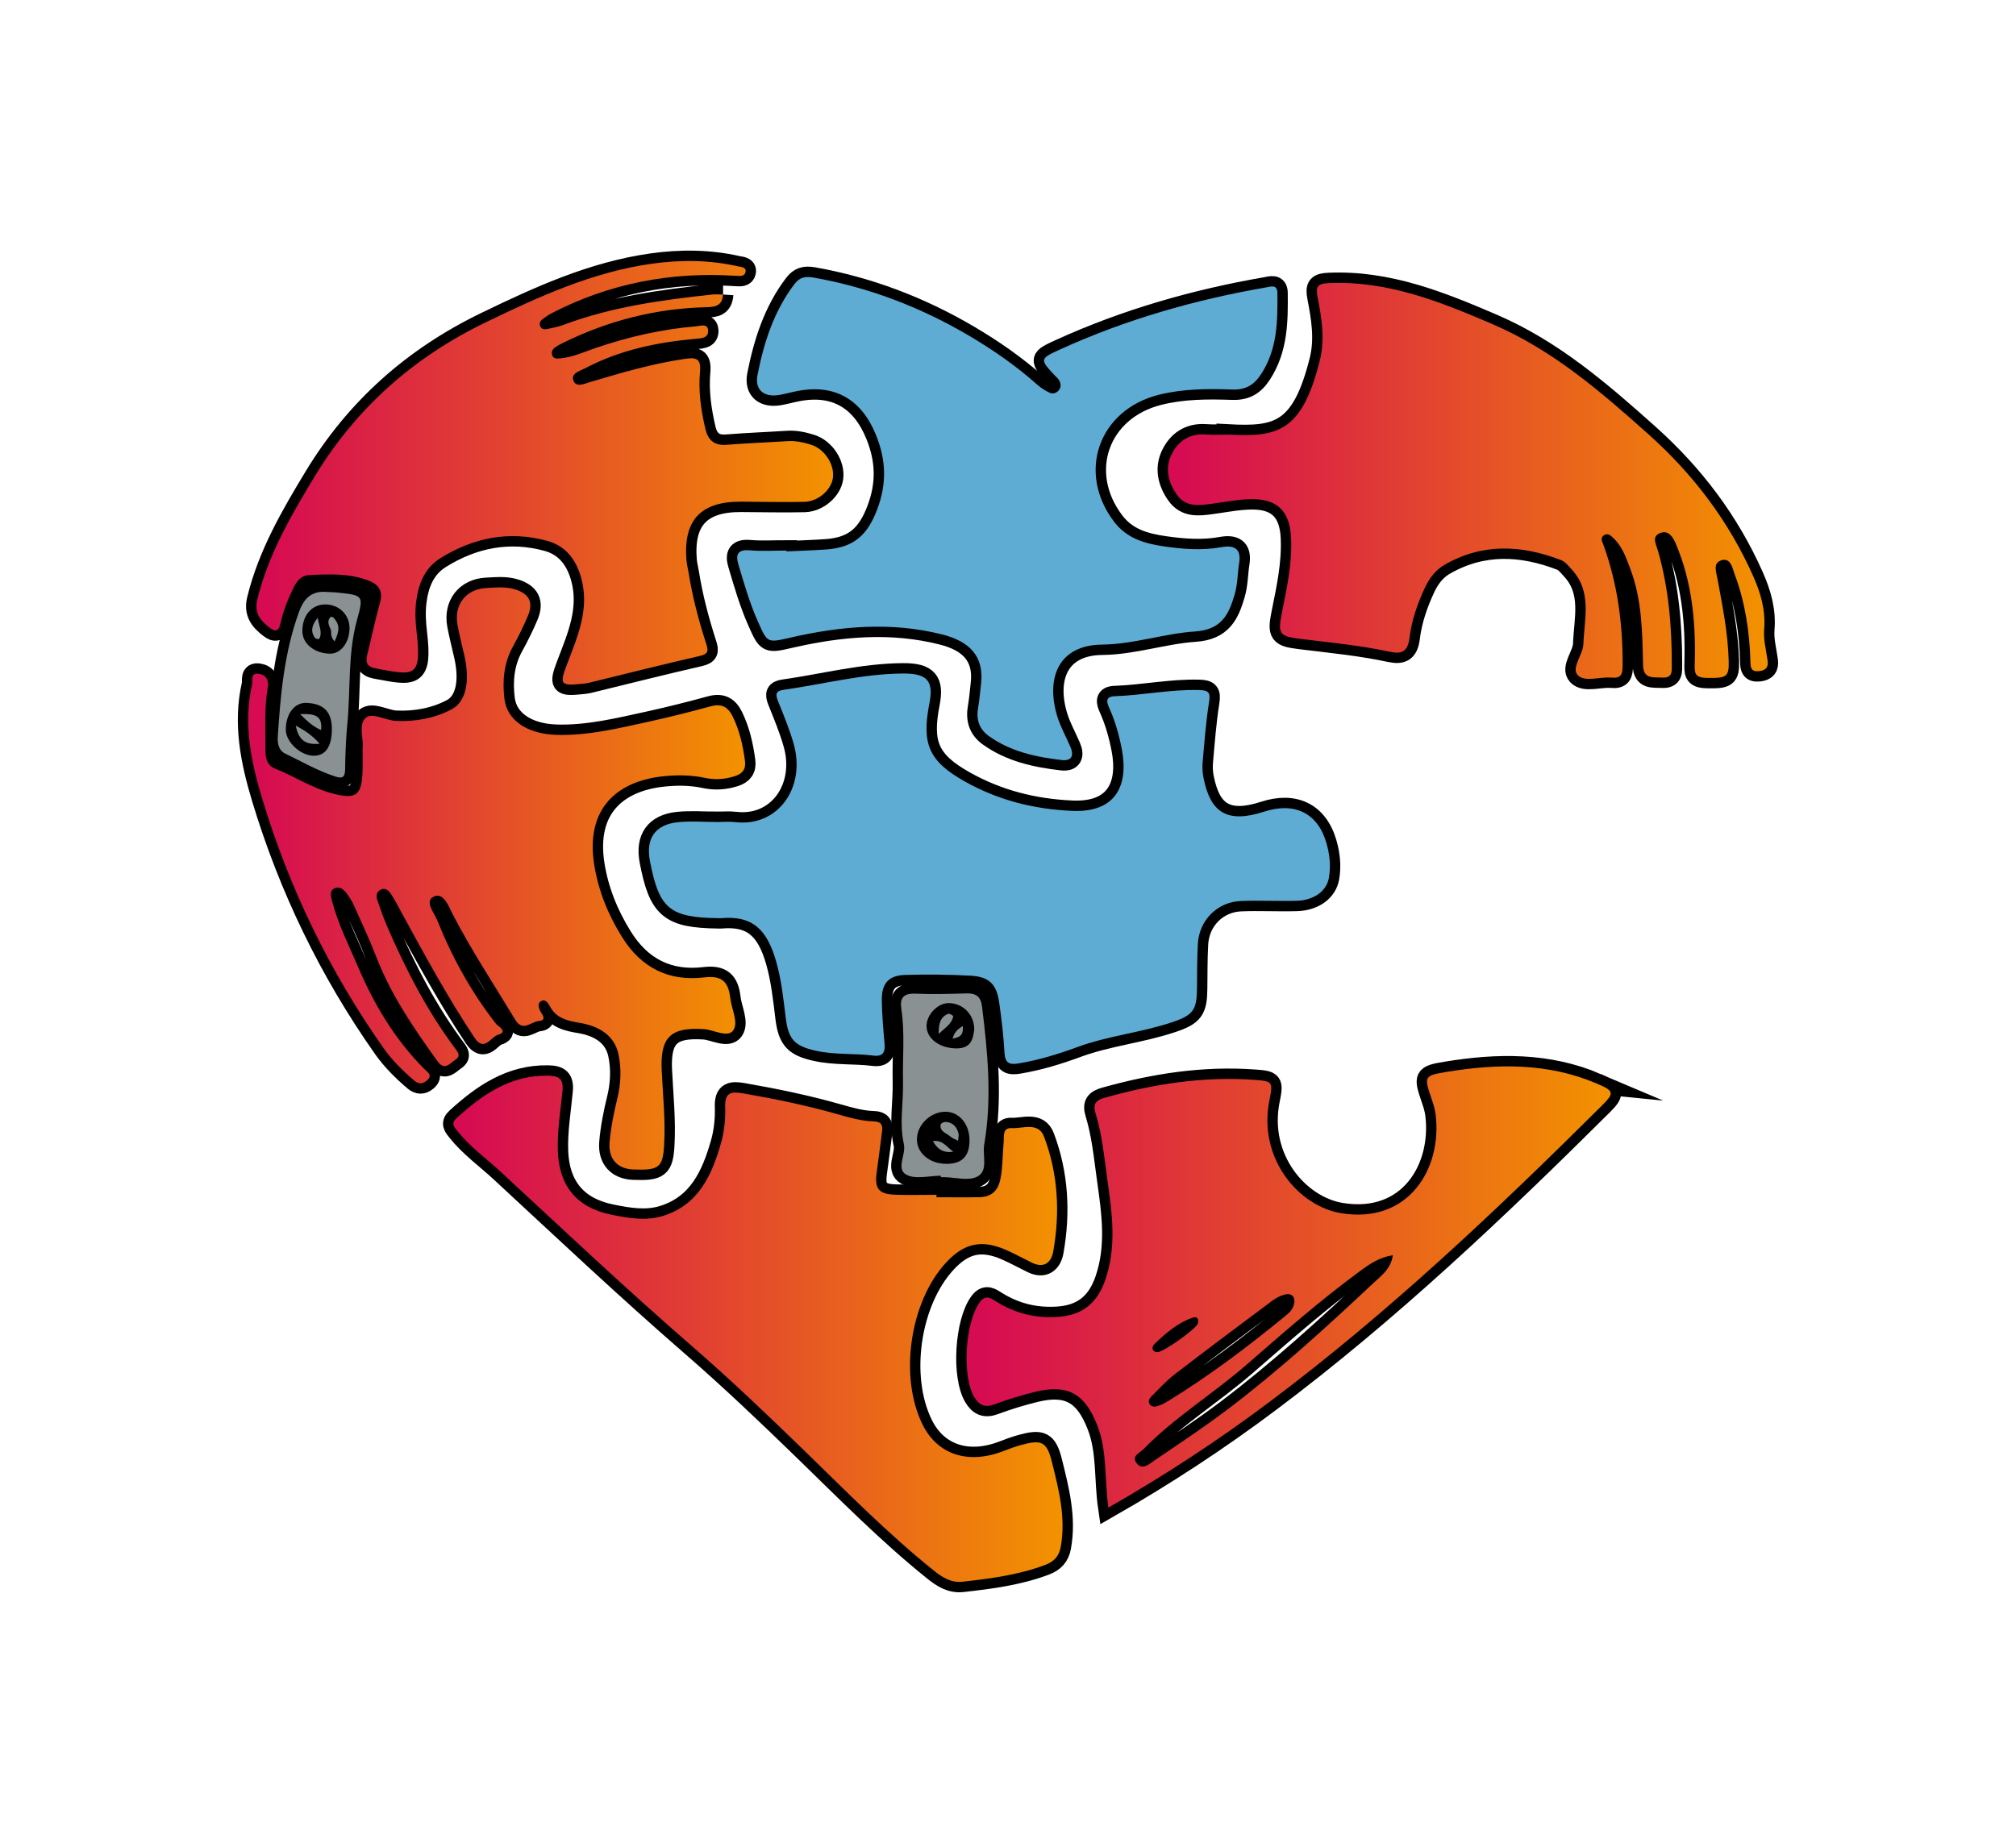 <?xml version="1.0" encoding="UTF-8"?> <svg xmlns="http://www.w3.org/2000/svg" xmlns:xlink="http://www.w3.org/1999/xlink" id="Capa_1" data-name="Capa 1" viewBox="0 0 777.29 710.71"><defs><style> .cls-1 { fill: url(#Degradado_sin_nombre_7-5); } .cls-1, .cls-2, .cls-3, .cls-4, .cls-5, .cls-6, .cls-7 { stroke-width: 0px; } .cls-2 { fill: url(#Degradado_sin_nombre_7-3); } .cls-3 { fill: url(#Degradado_sin_nombre_7-2); } .cls-4 { fill: #5eacd3; } .cls-5 { fill: #8a9193; } .cls-6 { fill: url(#Degradado_sin_nombre_7-4); } .cls-7 { fill: url(#Degradado_sin_nombre_7); } .cls-8 { fill: #000; stroke: #000; stroke-miterlimit: 10; stroke-width: 8px; } </style><linearGradient id="Degradado_sin_nombre_7" data-name="Degradado sin nombre 7" x1="95.72" y1="338.81" x2="287.3" y2="338.81" gradientUnits="userSpaceOnUse"><stop offset=".02" stop-color="#d60b52"></stop><stop offset="1" stop-color="#f39200"></stop></linearGradient><linearGradient id="Degradado_sin_nombre_7-2" data-name="Degradado sin nombre 7" x1="98.84" y1="182.33" x2="321.2" y2="182.33" xlink:href="#Degradado_sin_nombre_7"></linearGradient><linearGradient id="Degradado_sin_nombre_7-3" data-name="Degradado sin nombre 7" x1="174.82" y1="512.46" x2="409.69" y2="512.46" xlink:href="#Degradado_sin_nombre_7"></linearGradient><linearGradient id="Degradado_sin_nombre_7-4" data-name="Degradado sin nombre 7" x1="450.31" y1="185.45" x2="681.57" y2="185.45" xlink:href="#Degradado_sin_nombre_7"></linearGradient><linearGradient id="Degradado_sin_nombre_7-5" data-name="Degradado sin nombre 7" x1="372.68" y1="496.32" x2="621.04" y2="496.32" xlink:href="#Degradado_sin_nombre_7"></linearGradient></defs><g><path class="cls-8" d="M139.83,288.56c.44-3.56-1.75-9.16,1.16-11.71,2.58-2.26,7.68,1.01,11.72,1.17,7.48.31,14.77-.97,21.43-4.47,5.46-2.86,7.16-10.65,4.95-20.51-.9-4-1.94-7.97-2.69-12-1.46-7.85,3.27-13.9,11.2-14.29,3.67-.18,7.42-.58,11.02.55,5.53,1.74,7.13,5.04,4.86,10.35-1.69,3.95-3.59,7.84-5.68,11.6-3.55,6.42-4.17,13.35-3.3,20.34,1.02,8.19,8.75,13.45,19.95,13.81,12.2.39,24-2.54,35.79-5.11,8-1.75,15.95-3.77,23.85-5.92,4.13-1.12,6.61.28,8.4,3.92,2.66,5.42,3.93,11.18,4.74,17.1.44,3.19-.93,5-3.94,5.95-3.81,1.21-7.6,1.48-11.52.64-5.48-1.17-11.07-1.18-16.57-.55-16.91,1.96-29.57,12-26.1,34.04,1.58,9.98,5.36,19.29,10.77,27.96,7.41,11.87,18.06,17.15,31.73,15.5,6.74-.82,9.26,1.74,9.95,7.91.48,4.26,3.26,9.48,1.16,12.49-2.11,3.04-7.41-.19-11.33-.45-12.73-.81-16.88,2.97-16.26,15.89.46,9.63,1.5,19.23.93,28.9-.5,8.56-1.98,9.73-11.87,9.34-6.04-.23-9.7-3.99-9.15-10.47.48-5.68,1.62-11.35,2.98-16.9,1.4-5.73,1.62-11.59.44-17.11-1.59-7.45-7.83-10.86-14.79-12.04-4.86-.82-9.15-1.7-11.67-6.46-.63-1.18-1.71-2.84-3.33-1.98-1.5.8-1.03,2.54-.37,3.85.79,1.55,2.75,3.52-.65,3.86-2.92.29-6.06,4.35-8.99-.51-8.15-13.51-16.87-26.68-24.14-40.73-1.59-3.08-3.47-8.54-7.27-6.75-3.71,1.75.15,6.18,1.31,9.08,5.75,14.34,13.15,27.79,22.71,40.01.76.97,4.9,3.01.71,4.22-2.72.79-5.25,6.76-8.98,1.16-10.26-15.38-19.06-31.61-27.9-47.81-1.38-2.52-2.68-5.09-4.23-7.51-.88-1.37-2.21-2.72-4.07-1.83-1.82.87-1.81,2.63-1.23,4.29,1.15,3.29,2.28,6.59,3.66,9.78,7.24,16.81,15.62,33.02,26.65,47.69,2.15,2.86.12,3.4-1.33,4.6-2.03,1.68-3.65,2.88-5.93-.28-9.12-12.69-17.89-25.52-23.57-40.24-2.58-6.69-5.65-13.19-8.58-19.74-.66-1.49-1.55-2.9-2.48-4.23-1.23-1.76-2.92-3.41-5.11-2.33-2.04,1-1.21,3.39-.8,5,2.27,8.78,6.4,16.85,9.93,25.14,6.24,14.65,14.28,28.15,25.63,39.52,1.1,1.1,3.4,2.37.92,4.44-1.69,1.4-3.18,1.4-4.91-.07-4.4-3.75-8.49-7.8-11.8-12.51-20.82-29.58-36.4-61.83-46.82-96.37-4.23-14.04-7.27-28.74-3.85-43.7.37-1.64-.73-4.75,2.64-4.22,2.81.44,3.92,2.46,3.39,5.47-1.37,7.73-.8,15.56-.88,23.36-.03,3.21.3,6.37,3.76,7.74,7.43,2.93,14.15,7.47,21.98,9.53,9.24,2.43,11.42.92,11.73-8.71.08-2.67.01-5.34.01-8.7Z"></path><path class="cls-8" d="M278.76,113.58c-.29,4.36-2.94,4.81-6.36,4.89-19.54.46-38.05,5.2-55.56,13.88-.92.45-1.82.94-2.67,1.51-1.11.74-1.73,1.82-1.25,3.15.54,1.5,1.94,1.29,3.13,1.18,4.77-.42,9.09-2.44,13.54-3.96,12.65-4.33,25.59-7.29,38.92-8.4,1.53-.13,4.3-1.2,4.5,1.53.21,2.96-2.3,3.08-4.76,3.3-14.8,1.32-29.2,4.29-42.49,11.29-2.03,1.07-5.65,1.93-4.71,4.72,1,2.97,4.35,1.29,6.49.66,11.98-3.56,23.95-7.09,36.37-8.91,4.29-.63,6.47-.39,5.98,4.95-.67,7.38.36,14.73,2.06,21.97,1.06,4.52,3.52,6.58,8.29,6.19,7.77-.62,15.56-.9,23.34-1.41,3.15-.21,6.14.46,9.07,1.36,5.27,1.62,9.2,7.68,8.48,12.85-.64,4.57-5.62,9.07-10.95,9.2-8.21.2-16.42-.04-24.63-.06-15.49-.03-22.18,7.23-20.87,22.67.14,1.62.58,3.22.84,4.83,1.47,9.33,3.9,18.43,6.79,27.4.86,2.67.76,3.85-2.46,4.59-14.38,3.29-28.68,6.92-43.02,10.41-.79.19-1.62.25-2.44.34-8.26.86-8.75.28-5.8-7.47,4.09-10.74,8.8-21.32,5.51-33.31-1.93-7.04-5.96-12.36-12.99-14.31-14.64-4.05-28.45-1.35-41.26,6.61-6.32,3.92-8.63,10.3-9.44,17.19-.45,3.83-.2,7.81.25,11.67,2.05,17.62-1.29,16.36-15.7,13.71-3.79-.7-4.06-2.56-3.3-5.59,1.63-6.55,2.99-13.17,4.82-19.66,1.37-4.86-.57-7.29-4.94-8.86-7.37-2.66-14.95-2.27-22.53-1.89-2.96.15-4.64,2.38-5.86,4.88-2.16,4.44-3.98,9.01-5.05,13.83-.64,2.87-1.87,3.33-4.18,1.54-3.59-2.78-5.98-5.67-4.7-10.9,4.22-17.21,12.92-32.22,21.96-47.16,16.07-26.56,38.15-46.15,66.13-59.7,20.56-9.96,41.19-19.37,64.01-22.59,11.01-1.55,22.09-1.5,33.03.98,1.23.28,3.45.26,3.11,2.14-.33,1.85-2.06,1.66-3.91,1.54-24.88-1.59-48.56,2.91-70.79,14.4-1.27.65-2.45,1.49-3.59,2.34-.86.65-1.35,1.58-.91,2.69.46,1.17,1.61,1.3,2.58,1.11,2.2-.43,4.44-.87,6.53-1.66,18.41-6.9,37.68-9.52,57.06-11.64,1.4-.15,2.84-.02,4.36-.02Z"></path><path class="cls-8" d="M126.32,228.31c1.23.06,2.46.07,3.68.2,10.16,1.08,10.22,1.1,7.58,10.72-3.56,13.03-2.4,26.48-3.67,39.71-.57,5.9-.81,11.85-.88,17.78-.03,2.9-.96,3.63-3.62,2.79-6.88-2.19-13.1-5.82-19.55-8.93-2.4-1.15-2.96-3.86-2.79-6.42,1.06-16.38,2.51-32.66,8.23-48.29,2.01-5.48,5.17-8.18,11-7.56Z"></path><path class="cls-8" d="M276.16,317.02c2.46,0,4.96-.25,7.38.04,16.43,1.92,27.22-13.34,22.49-30.13-1.6-5.69-3.92-11.19-6.11-16.7-1-2.5-.75-3.79,2.18-4.2,15.37-2.17,30.51-6.21,46.13-6.29,9.41-.05,11.78,2.99,10.11,11.53-3.05,15.57-.24,22.26,13.48,30.01,12.88,7.28,26.77,10.81,41.67,11.44,16.96.71,21.67-10.08,19.04-23.79-1.04-5.42-2.53-10.77-4.83-15.85-1.05-2.33-1.61-4.46,2.15-4.59,10.85-.37,21.56-2.68,32.48-2.38,3.56.1,4.45.85,3.84,4.61-1.23,7.68-1.79,15.47-2.48,23.22-.18,2.02-.05,4.13.35,6.11,2.59,12.97,8.71,17.72,23.35,12.97,11.54-3.75,20.58.29,24.01,12.04,1.29,4.43,1.75,8.91.99,13.38-.89,5.25-5.83,8.77-12.45,8.95-7.17.2-14.37-.21-21.54.08-9.09.37-16.08,7.46-16.56,16.59-.3,5.73-.28,11.49-.33,17.23-.08,8.21-1.48,10.19-9.46,12.88-12.04,4.07-24.83,5.26-36.81,9.68-7.28,2.69-14.75,4.96-22.47,6.25-3.54.59-5.24-.03-5.47-4.07-.37-6.54-1.14-13.07-2.07-19.56-1-6.92-3.91-9.81-10.94-10.19-8.39-.46-16.83-.55-25.24-.3-6.48.19-9.17,3.28-9.06,9.87.09,5.53.56,11.06,1.06,16.58.3,3.32-.59,5.13-4.3,4.66-7.32-.91-14.76-.25-22.04-1.84-8.23-1.8-10.72-4.29-11.75-12.63-.9-7.32-1.66-14.69-3.69-21.8-3.6-12.65-9.36-17.77-21.19-16.73-.41.04-.82,0-1.23,0-18.7-.27-22.72-3.65-26.26-22.03-1.67-8.68,2-14.07,10.78-14.98,4.87-.5,9.84-.09,14.76-.09,0,.01,0,.03,0,.04Z"></path><path class="cls-8" d="M361.1,461.72c5.54,0,11.08.1,16.61-.03,4.48-.11,7.07-2.38,8-6.96.95-4.68.79-9.4,1.26-14.08.22-2.19-.63-5.79,3.05-5.59,4.35.24,10.32-2.54,12.55,3.37,5.41,14.32,6.18,29.24,3.51,44.24-.73,4.1-3.47,6.6-8.15,4.32-3.31-1.62-6.54-3.4-9.9-4.89-9.51-4.2-16.27-2.75-23.28,4.83-13.97,15.09-18.17,44.07-9.04,62.47,5.74,11.58,17.49,15.45,31.01,10.26,2.29-.88,4.61-1.75,6.97-2.4,7.93-2.18,9.93-1.3,11.88,6.54,2.66,10.71,5.45,21.47,3.41,32.73-.66,3.66-2.59,5.7-6.02,6.99-10.28,3.87-21.03,5.26-31.83,6.47-4.47.5-7.84-1.69-11.13-4.33-17.64-14.16-33.47-30.27-49.65-45.99-14.28-13.88-28.68-27.61-43.71-40.66-25.11-21.79-49.27-44.6-73.66-67.18-5.56-5.15-11.78-9.56-16.56-15.57-1.43-1.8-2.6-3.03-.36-5.07,10.07-9.16,20.83-16.62,35.31-16.35,4.2.08,5.93,1.3,5.5,5.79-.74,7.74-2.06,15.43-1.79,23.28.47,13.45,7.3,21.83,20.57,24.52,6.67,1.35,13.43,2.55,20.1.45,13.63-4.3,18.72-15.72,22.23-28.02,1.28-4.48,1.78-9.37,1.62-14.03-.2-5.69,2.54-5.93,6.85-5.19,12.31,2.14,24.54,4.66,36.57,8.08,4.54,1.29,9.1,2.63,13.84,2.74,2.83.07,3.56,1.35,3.23,3.84-.7,5.29-1.33,10.58-2.08,15.86-.87,6.2.73,8.34,7.05,8.58,5.33.2,10.67.04,16.01.04,0,.31,0,.62,0,.92Z"></path><path class="cls-8" d="M362.78,453.41c-4.51,0-9.82,1.5-13.31-.39-4.12-2.22-.04-7.77-.97-11.85-1.8-7.91-.13-15.92-.32-23.9-.22-9.42.77-18.86-.66-28.26-.63-4.14.86-6,5.36-5.81,6.55.27,13.13.1,19.69-.1,3.71-.12,5.58,1.12,6.07,5.06,2.2,17.72,3.9,35.45.85,53.21-.73,4.26,1.7,10.19-2.75,12.41-3.42,1.7-8.42.23-12.72.17-.41,0-.82,0-1.23,0,0-.18,0-.36,0-.55Z"></path><path class="cls-8" d="M303.24,212.64c5.12-.24,10.26-.37,15.37-.74,10.65-.77,15.89-5.56,19.65-15.57,3.68-9.8,3.42-18.9-.52-28.6-5.49-13.51-15.61-19.69-30.04-16.98-2.42.45-4.79,1.14-7.22,1.56-5.92,1.02-9.54-1.96-8.42-7.67,2.47-12.53,6.31-24.6,14.19-35,1.94-2.57,3.95-3.21,7.34-2.61,21.24,3.75,41.06,11.32,59.57,22.16,9.52,5.58,18.63,11.89,26.92,19.29,1.35,1.2,2.96,2.19,4.6,2.97,1.12.54,2.45.24,3.39-.76,1.14-1.22,1.04-2.64.32-3.98-.38-.7-1.07-1.23-1.63-1.83-5.9-6.34-5.98-6.5,2.03-10.14,25.32-11.54,51.86-19.12,79.23-23.88,2.01-.35,4.45-1.27,4.49,2.09.11,10.87.04,21.66-6.28,31.34-2.76,4.23-5.96,6.11-11.12,5.93-9.41-.33-18.83-.32-28.14,1.98-23.37,5.76-31.93,30-17.39,49.05,4.98,6.52,11.96,8.41,19.29,9.47,7.29,1.06,14.68,1.64,22.06.3,4.71-.85,7.74.37,6.85,6.06-.64,4.03-.59,8.24-1.73,12.11-2.23,7.59-4.88,13.65-15.33,14.34-11.91.78-23.54,4.93-35.79,5.06-16.98.18-21.74,13.03-17.29,27.67,1.24,4.08,3.42,7.88,5.09,11.84,1.39,3.28.49,5.46-3.33,5.02-10.04-1.17-19.86-3.27-28.27-9.36-3.68-2.67-4.79-6.42-4-10.88.53-3.02.77-6.08,1.12-9.13,1.26-10.83-4.64-16.44-14.9-19.05-19.55-4.97-39.07-3.27-58.44,1.16-9.08,2.07-8.94,2.27-12.69-6.16-3.18-7.14-5.32-14.62-7.54-22.07-1.12-3.76-.25-5.8,4.37-5.4,4.69.4,9.43.09,14.16.09,0,.11,0,.22,0,.33Z"></path><path class="cls-8" d="M473.51,167.6c19.01,1.01,28.44-.85,35.37-28.65,2.06-8.25.67-16.35-.87-24.37-.82-4.26.16-5.22,4.36-5.4,22.69-.98,42.9,7.15,63.2,15.88,23.08,9.93,41.52,25.9,59.93,42.34,17.44,15.58,31.08,33.63,40.53,54.95,2.87,6.48,4.76,13.11,4.16,20.26-.35,4.16.79,8.14,1.33,12.2.33,2.51-.66,3.75-3.32,4.02-3.05.3-3.25-1.32-3.31-3.68-.31-11.54-2.03-22.87-6.08-33.72-.88-2.37-1.49-6.65-5.37-5.26-3.06,1.1-1.7,4.59-1.23,7.15,1.93,10.48,4.04,20.93,4.31,31.64.15,6.12-.8,6.63-8.46,6.47-5.03-.1-4.72-2.07-4.61-6.44.37-15.42-1.15-30.74-7.28-45.19-1.04-2.44-2.66-5.37-5.83-4.32-3.74,1.24-1.82,4.44-1.13,6.83,4.13,14.33,5.37,28.99,5.37,43.82,0,2.83.36,5.43-3.83,5.18-3.47-.2-7.13.65-7.25-4.83-.29-12.5-.37-25.06-4.89-37.02-1.6-4.22-3.02-8.54-6.38-11.77-.99-.96-2.16-2.27-3.73-1.32-1.65,1-.77,2.42-.27,3.79,5.44,15.02,7.47,30.56,7.39,46.49-.02,3.38-.57,5.02-4.25,4.67-4.47-.42-10.38,1.9-13.06-.97-2.62-2.8,2.03-7.79,2.18-11.95.34-9.83,3.43-20.21-4.48-28.76-1.24-1.34-2.51-3.01-4.11-3.63-15.22-5.88-30.35-6.63-44.96,1.82-3.39,1.96-5.81,5.1-7.52,8.74-2.9,6.17-5.14,12.65-5.95,19.31-.67,5.48-2.99,6.46-7.64,5.46-11.44-2.45-23.07-3.55-34.66-4.98-7.8-.97-8.57-1.88-6.98-9.8,1.94-9.66,4.07-19.25,3.59-29.22-.47-9.85-4.94-14.81-14.85-14.84-5.27-.01-10.56,1.08-15.83,1.8-4.99.68-9.96,1.3-13.38-3.57-3.27-4.64-4.57-9.97-2.17-15.14,2.48-5.32,6.93-8.51,13.34-8.03,2.86.22,5.75.04,8.62.05Z"></path><path class="cls-8" d="M127.97,281.45c-.09,6.72-2.59,10.16-7.26,10-5.07-.18-10.56-5.46-10.52-10.12.05-6.12,3.4-10.43,7.96-10.25,6.79.27,9.9,3.56,9.81,10.37Z"></path><path class="cls-8" d="M125.14,233.1c5.31-.14,9.51,3.73,9.62,8.88.12,5.58-3.26,10.15-7.48,10.11-5.91-.07-10.58-3.75-10.69-8.44-.15-6.03,3.41-10.41,8.55-10.55Z"></path><path class="cls-8" d="M373.8,439.92c-.06,6.09-3.01,8.99-9.07,8.92-6.48-.08-11.33-4.25-11.2-9.63.13-5.45,5.2-10.37,10.79-10.46,5.47-.09,9.55,4.71,9.49,11.18Z"></path><path class="cls-8" d="M375.62,396.94c-.4,3.49-1.08,7.42-6.82,7.38-6.41-.04-11.46-3.65-11.56-8.55-.09-4.29,4.17-8.84,8.35-8.92,5.4-.1,10.01,4.16,10.04,10.08Z"></path><path class="cls-8" d="M615.65,417.87c-18.87-8.05-38.4-7.72-58.07-4.47-8.61,1.42-8.51,1.84-5.63,10.36.66,1.94,1.31,3.93,1.56,5.94,2.62,20.75-10.22,42.4-36.35,38.18-16.41-2.65-32.25-21.07-27.71-43.63,1.41-7,1.21-7.3-5.72-7.8-19.69-1.44-38.81,1.56-57.7,6.86-3.46.97-4.75,2.37-3.63,6,2.54,8.26,3.33,16.86,4.52,25.37,1.83,13.01,3.73,25.98-.78,38.97-3.17,9.14-9.03,13.65-18.5,14.23-8.56.52-16.22-1.39-23.43-5.87-1.97-1.22-4.04-2.96-6.35.08-5.74,7.56-7.08,28.68-2.17,36.76,1.87,3.07,4.09,4.09,7.72,2.74,5.18-1.92,10.49-3.56,15.85-4.86,12.64-3.06,19.12.92,23.83,12.99,3.92,10.04,2.66,20.62,4.28,31.68,22.13-12.65,42.68-26.17,62.34-40.93,45.88-34.43,87.4-73.81,128-114.18,4.88-4.85,4.54-5.6-2.07-8.42ZM445.17,518.27c4.25-4.1,8.76-8,14.46-10.05,2-.72,2.66.36,2.2,2.22-.45,1.84-13.13,11.05-15.66,11.03-1.95-.11-2.38-1.88-1.01-3.2ZM444.27,538.19c2.77-2.72,5.38-5.67,8.44-8.03,12.5-9.61,25.12-19.06,37.76-28.49,1.44-1.08,3.16-1.98,4.89-2.43,2.62-.67,3.78.82,3.73,2.71-.32,2.97-1.96,4.27-3.54,5.57-14.41,11.83-29.27,23.05-45.19,32.81-1.04.64-2.14,1.24-3.28,1.66-1.35.5-2.93.96-3.87-.57-.76-1.25.16-2.36,1.05-3.23ZM529.83,494.53c-18.21,17.13-36.68,33.98-56.62,49.08-9.14,6.92-18.73,13.24-28.21,19.69-2.04,1.39-4.69,3.94-6.91.79-1.85-2.62,1.45-3.86,2.85-5.28,11.94-12.21,26.57-21.14,39.42-32.29,14.38-12.48,28.68-25.09,44.07-36.37,3.6-2.64,7.24-5.22,12.61-6.09-.77,5.29-4.31,7.76-7.2,10.47Z"></path><path class="cls-8" d="M114.03,279.84c3.76,2.01,6.46,3.83,9.2,6.99-5.59.53-8.11-1.53-9.2-6.99Z"></path><path class="cls-8" d="M115.71,275.41c5.52-.22,8.68.43,8.1,6.12-2.99-1.24-5.03-3.11-8.1-6.12Z"></path><path class="cls-8" d="M122.48,238.25c.59,3.35,1.78,5.56.73,7.85-.31.68-1.62.25-2.02-.41-1.36-2.25-1.15-4.43,1.28-7.45Z"></path><path class="cls-8" d="M129.21,238.96c2.2,2.83,1.08,5.43-.19,8.4-1.51-1.5-1.32-2.93-1.38-4.3-.04-1.58-1.77-3.81,1.57-4.1Z"></path><path class="cls-8" d="M129.21,238.96c-1.67.92-1.08,2.72-1.57,4.1-.7-1.62-1.73-3.33-.33-4.94.54-.61,1.45.11,1.9.84Z"></path><path class="cls-8" d="M369.37,439.93c-1.23-.65-2.23-.97-2.93-1.61-1.42-1.31-3.94-1.82-3.84-4.27.04-1.03,1.44-1.48,2.48-1.33,2.54.36,3.89,2.1,4.46,4.44.18.72-.09,1.55-.19,2.77Z"></path><path class="cls-8" d="M359.69,440.07c3.73-.59,5.29,2.27,7.86,4.06q-5.17.95-7.86-4.06Z"></path><path class="cls-8" d="M361.93,398.71c-.12-4.42.92-6.64,3.67-7.75.46-.19,1.94.72,1.9.96-.46,2.81-2.75,4.12-5.57,6.79Z"></path><path class="cls-8" d="M371.21,395.7c.21,2.75-.33,4.3-3.95,4.84.69-2.46,1.88-3.58,3.95-4.84Z"></path></g><g><path class="cls-7" d="M139.83,288.56c.44-3.56-1.75-9.16,1.16-11.71,2.58-2.26,7.68,1.01,11.72,1.17,7.48.31,14.77-.97,21.43-4.47,5.46-2.86,7.16-10.65,4.95-20.51-.9-4-1.94-7.97-2.69-12-1.46-7.85,3.27-13.9,11.2-14.29,3.67-.18,7.42-.58,11.02.55,5.53,1.74,7.13,5.04,4.86,10.35-1.69,3.95-3.59,7.84-5.68,11.6-3.55,6.42-4.17,13.35-3.3,20.34,1.02,8.19,8.75,13.45,19.95,13.81,12.2.39,24-2.54,35.79-5.11,8-1.75,15.95-3.77,23.85-5.92,4.13-1.12,6.61.28,8.4,3.92,2.66,5.42,3.93,11.18,4.74,17.1.44,3.19-.93,5-3.94,5.95-3.81,1.21-7.6,1.48-11.52.64-5.48-1.17-11.07-1.18-16.57-.55-16.91,1.96-29.57,12-26.1,34.04,1.58,9.98,5.36,19.29,10.77,27.96,7.41,11.87,18.06,17.15,31.73,15.5,6.74-.82,9.26,1.74,9.95,7.91.48,4.26,3.26,9.48,1.16,12.49-2.11,3.04-7.41-.19-11.33-.45-12.73-.81-16.88,2.97-16.26,15.89.46,9.63,1.5,19.23.93,28.9-.5,8.56-1.98,9.73-11.87,9.34-6.04-.23-9.7-3.99-9.15-10.47.48-5.68,1.62-11.35,2.98-16.9,1.4-5.73,1.62-11.59.44-17.11-1.59-7.45-7.83-10.86-14.79-12.04-4.86-.82-9.15-1.7-11.67-6.46-.63-1.18-1.71-2.84-3.33-1.98-1.5.8-1.03,2.54-.37,3.85.79,1.55,2.75,3.52-.65,3.86-2.92.29-6.06,4.35-8.99-.51-8.15-13.51-16.87-26.68-24.14-40.73-1.59-3.08-3.47-8.54-7.27-6.75-3.71,1.75.15,6.18,1.31,9.08,5.75,14.34,13.15,27.79,22.71,40.01.76.97,4.9,3.01.71,4.22-2.72.79-5.25,6.76-8.98,1.16-10.26-15.38-19.06-31.61-27.9-47.81-1.38-2.52-2.68-5.09-4.23-7.51-.88-1.37-2.21-2.72-4.07-1.83-1.82.87-1.81,2.63-1.23,4.29,1.15,3.29,2.28,6.59,3.66,9.78,7.24,16.81,15.62,33.02,26.65,47.69,2.15,2.86.12,3.4-1.33,4.6-2.03,1.68-3.65,2.88-5.93-.28-9.12-12.69-17.89-25.52-23.57-40.24-2.58-6.69-5.65-13.19-8.58-19.74-.66-1.49-1.55-2.9-2.48-4.23-1.23-1.76-2.92-3.41-5.11-2.33-2.04,1-1.21,3.39-.8,5,2.27,8.78,6.4,16.85,9.93,25.14,6.24,14.65,14.28,28.15,25.63,39.52,1.1,1.1,3.4,2.37.92,4.44-1.69,1.4-3.18,1.4-4.91-.07-4.4-3.75-8.49-7.8-11.8-12.51-20.82-29.58-36.4-61.83-46.82-96.37-4.23-14.04-7.27-28.74-3.85-43.7.37-1.64-.73-4.75,2.64-4.22,2.81.44,3.92,2.46,3.39,5.47-1.37,7.73-.8,15.56-.88,23.36-.03,3.21.3,6.37,3.76,7.74,7.43,2.93,14.15,7.47,21.98,9.53,9.24,2.43,11.42.92,11.73-8.71.08-2.67.01-5.34.01-8.7Z"></path><path class="cls-3" d="M278.76,113.58c-.29,4.36-2.94,4.81-6.36,4.89-19.54.46-38.05,5.2-55.56,13.88-.92.45-1.82.94-2.67,1.51-1.11.74-1.73,1.82-1.25,3.15.54,1.5,1.94,1.29,3.13,1.18,4.77-.42,9.09-2.44,13.54-3.96,12.65-4.33,25.59-7.29,38.92-8.4,1.53-.13,4.3-1.2,4.5,1.53.21,2.96-2.3,3.08-4.76,3.3-14.8,1.32-29.2,4.29-42.49,11.29-2.03,1.07-5.65,1.93-4.71,4.72,1,2.97,4.35,1.29,6.49.66,11.98-3.56,23.95-7.09,36.37-8.91,4.29-.63,6.47-.39,5.98,4.95-.67,7.38.36,14.73,2.06,21.97,1.06,4.52,3.52,6.58,8.29,6.19,7.77-.62,15.56-.9,23.34-1.41,3.15-.21,6.14.46,9.07,1.36,5.27,1.62,9.2,7.68,8.48,12.85-.64,4.57-5.62,9.07-10.95,9.2-8.21.2-16.42-.04-24.63-.06-15.49-.03-22.18,7.23-20.87,22.67.14,1.62.58,3.22.84,4.83,1.47,9.33,3.9,18.43,6.79,27.4.86,2.67.76,3.85-2.46,4.59-14.38,3.29-28.68,6.92-43.02,10.41-.79.19-1.62.25-2.44.34-8.26.86-8.75.28-5.8-7.47,4.09-10.74,8.8-21.32,5.51-33.31-1.93-7.04-5.96-12.36-12.99-14.31-14.64-4.05-28.45-1.35-41.26,6.61-6.32,3.92-8.63,10.3-9.44,17.19-.45,3.83-.2,7.81.25,11.67,2.05,17.62-1.29,16.36-15.7,13.71-3.79-.7-4.06-2.56-3.3-5.59,1.63-6.55,2.99-13.17,4.82-19.66,1.37-4.86-.57-7.29-4.94-8.86-7.37-2.66-14.95-2.27-22.53-1.89-2.96.15-4.64,2.38-5.86,4.88-2.16,4.44-3.98,9.01-5.05,13.83-.64,2.87-1.87,3.33-4.18,1.54-3.59-2.78-5.98-5.67-4.7-10.9,4.22-17.21,12.92-32.22,21.96-47.16,16.07-26.56,38.15-46.15,66.13-59.7,20.56-9.96,41.19-19.37,64.01-22.59,11.01-1.55,22.09-1.5,33.03.98,1.23.28,3.45.26,3.11,2.14-.33,1.85-2.06,1.66-3.91,1.54-24.88-1.59-48.56,2.91-70.79,14.4-1.27.65-2.45,1.49-3.59,2.34-.86.65-1.35,1.58-.91,2.69.46,1.17,1.61,1.3,2.58,1.11,2.2-.43,4.44-.87,6.53-1.66,18.41-6.9,37.68-9.52,57.06-11.64,1.4-.15,2.84-.02,4.36-.02Z"></path><path class="cls-4" d="M276.16,317.02c2.46,0,4.96-.25,7.38.04,16.43,1.92,27.22-13.34,22.49-30.13-1.6-5.69-3.92-11.19-6.11-16.7-1-2.5-.75-3.79,2.18-4.2,15.37-2.17,30.51-6.21,46.13-6.29,9.41-.05,11.78,2.99,10.11,11.53-3.05,15.57-.24,22.26,13.48,30.01,12.88,7.28,26.77,10.81,41.67,11.44,16.96.71,21.67-10.08,19.04-23.79-1.04-5.42-2.53-10.77-4.83-15.85-1.05-2.33-1.61-4.46,2.15-4.59,10.85-.37,21.56-2.68,32.48-2.38,3.56.1,4.45.85,3.84,4.61-1.23,7.68-1.79,15.47-2.48,23.22-.18,2.02-.05,4.13.35,6.11,2.59,12.97,8.71,17.72,23.35,12.97,11.54-3.75,20.58.29,24.01,12.04,1.29,4.43,1.75,8.91.99,13.38-.89,5.25-5.83,8.77-12.45,8.95-7.17.2-14.37-.21-21.54.08-9.09.37-16.08,7.46-16.56,16.59-.3,5.73-.28,11.49-.33,17.23-.08,8.21-1.48,10.19-9.46,12.88-12.04,4.07-24.83,5.26-36.81,9.68-7.28,2.69-14.75,4.96-22.47,6.25-3.54.59-5.24-.03-5.47-4.07-.37-6.54-1.14-13.07-2.07-19.56-1-6.92-3.91-9.81-10.94-10.19-8.39-.46-16.83-.55-25.24-.3-6.48.19-9.17,3.28-9.06,9.87.09,5.53.56,11.06,1.06,16.58.3,3.32-.59,5.13-4.3,4.66-7.32-.91-14.76-.25-22.04-1.84-8.23-1.8-10.72-4.29-11.75-12.63-.9-7.32-1.66-14.69-3.69-21.8-3.6-12.65-9.36-17.77-21.19-16.73-.41.04-.82,0-1.23,0-18.7-.27-22.72-3.65-26.26-22.03-1.67-8.68,2-14.07,10.78-14.98,4.87-.5,9.84-.09,14.76-.09,0,.01,0,.03,0,.04Z"></path><path class="cls-2" d="M361.1,461.72c5.54,0,11.08.1,16.61-.03,4.48-.11,7.07-2.38,8-6.96.95-4.68.79-9.4,1.26-14.08.22-2.19-.63-5.79,3.05-5.59,4.35.24,10.32-2.54,12.55,3.37,5.41,14.32,6.18,29.24,3.51,44.24-.73,4.1-3.47,6.6-8.15,4.32-3.31-1.62-6.54-3.4-9.9-4.89-9.51-4.2-16.27-2.75-23.28,4.83-13.97,15.09-18.17,44.07-9.04,62.47,5.74,11.58,17.49,15.45,31.01,10.26,2.29-.88,4.61-1.75,6.97-2.4,7.93-2.18,9.93-1.3,11.88,6.54,2.66,10.71,5.45,21.47,3.41,32.73-.66,3.66-2.59,5.7-6.02,6.99-10.28,3.87-21.03,5.26-31.83,6.47-4.47.5-7.84-1.69-11.13-4.33-17.64-14.16-33.47-30.27-49.65-45.99-14.28-13.88-28.68-27.61-43.71-40.66-25.11-21.79-49.27-44.6-73.66-67.18-5.56-5.15-11.78-9.56-16.56-15.57-1.43-1.8-2.6-3.03-.36-5.07,10.07-9.16,20.83-16.62,35.31-16.35,4.2.08,5.93,1.3,5.5,5.79-.74,7.74-2.06,15.43-1.79,23.28.47,13.45,7.3,21.83,20.57,24.52,6.67,1.35,13.43,2.55,20.1.45,13.63-4.3,18.72-15.72,22.23-28.02,1.28-4.48,1.78-9.37,1.62-14.03-.2-5.69,2.54-5.93,6.85-5.19,12.31,2.14,24.54,4.66,36.57,8.08,4.54,1.29,9.1,2.63,13.84,2.74,2.83.07,3.56,1.35,3.23,3.84-.7,5.29-1.33,10.58-2.08,15.86-.87,6.2.73,8.34,7.05,8.58,5.33.2,10.67.04,16.01.04,0,.31,0,.62,0,.92Z"></path><path class="cls-4" d="M303.24,212.64c5.12-.24,10.26-.37,15.37-.74,10.65-.77,15.89-5.56,19.65-15.57,3.68-9.8,3.42-18.9-.52-28.6-5.49-13.51-15.61-19.69-30.04-16.98-2.42.45-4.79,1.14-7.22,1.56-5.92,1.02-9.54-1.96-8.42-7.67,2.47-12.53,6.31-24.6,14.19-35,1.94-2.57,3.95-3.21,7.34-2.61,21.24,3.75,41.06,11.32,59.57,22.16,9.52,5.58,18.63,11.89,26.92,19.29,1.35,1.2,2.96,2.19,4.6,2.97,1.12.54,2.45.24,3.39-.76,1.14-1.22,1.04-2.64.32-3.98-.38-.7-1.07-1.23-1.63-1.83-5.9-6.34-5.98-6.5,2.03-10.14,25.32-11.54,51.86-19.12,79.23-23.88,2.01-.35,4.45-1.27,4.49,2.09.11,10.87.04,21.66-6.28,31.34-2.76,4.23-5.96,6.11-11.12,5.93-9.41-.33-18.83-.32-28.14,1.98-23.37,5.76-31.93,30-17.39,49.05,4.98,6.52,11.96,8.41,19.29,9.47,7.29,1.06,14.68,1.64,22.06.3,4.71-.85,7.74.37,6.85,6.06-.64,4.03-.59,8.24-1.73,12.11-2.23,7.59-4.88,13.65-15.33,14.34-11.91.78-23.54,4.93-35.79,5.06-16.98.18-21.74,13.03-17.29,27.67,1.24,4.08,3.42,7.88,5.09,11.84,1.39,3.28.49,5.46-3.33,5.02-10.04-1.17-19.86-3.27-28.27-9.36-3.68-2.67-4.79-6.42-4-10.88.53-3.02.77-6.08,1.12-9.13,1.26-10.83-4.64-16.44-14.9-19.05-19.55-4.97-39.07-3.27-58.44,1.16-9.08,2.07-8.94,2.27-12.69-6.16-3.18-7.14-5.32-14.62-7.54-22.07-1.12-3.76-.25-5.8,4.37-5.4,4.69.4,9.43.09,14.16.09,0,.11,0,.22,0,.33Z"></path><path class="cls-6" d="M473.51,167.6c19.01,1.01,28.44-.85,35.37-28.65,2.06-8.25.67-16.35-.87-24.37-.82-4.26.16-5.22,4.36-5.4,22.69-.98,42.9,7.15,63.2,15.88,23.08,9.93,41.52,25.9,59.93,42.34,17.44,15.58,31.08,33.63,40.53,54.95,2.87,6.48,4.76,13.11,4.16,20.26-.35,4.16.79,8.14,1.33,12.2.33,2.51-.66,3.75-3.32,4.02-3.05.3-3.25-1.32-3.31-3.68-.31-11.54-2.03-22.87-6.08-33.72-.88-2.37-1.49-6.65-5.37-5.26-3.06,1.1-1.7,4.59-1.23,7.15,1.93,10.48,4.04,20.93,4.31,31.64.15,6.12-.8,6.63-8.46,6.47-5.03-.1-4.72-2.07-4.61-6.44.37-15.42-1.15-30.74-7.28-45.19-1.04-2.44-2.66-5.37-5.83-4.32-3.74,1.24-1.82,4.44-1.13,6.83,4.13,14.33,5.37,28.99,5.37,43.82,0,2.83.36,5.43-3.83,5.18-3.47-.2-7.13.65-7.25-4.83-.29-12.5-.37-25.06-4.89-37.02-1.6-4.22-3.02-8.54-6.38-11.77-.99-.96-2.16-2.27-3.73-1.32-1.65,1-.77,2.42-.27,3.79,5.44,15.02,7.47,30.56,7.39,46.49-.02,3.38-.57,5.02-4.25,4.67-4.47-.42-10.38,1.9-13.06-.97-2.62-2.8,2.03-7.79,2.18-11.95.34-9.83,3.43-20.21-4.48-28.76-1.24-1.34-2.51-3.01-4.11-3.63-15.22-5.88-30.35-6.63-44.96,1.82-3.39,1.96-5.81,5.1-7.52,8.74-2.9,6.17-5.14,12.65-5.95,19.31-.67,5.48-2.99,6.46-7.64,5.46-11.44-2.45-23.07-3.55-34.66-4.98-7.8-.97-8.57-1.88-6.98-9.8,1.94-9.66,4.07-19.25,3.59-29.22-.47-9.85-4.94-14.81-14.85-14.84-5.27-.01-10.56,1.08-15.83,1.8-4.99.68-9.96,1.3-13.38-3.57-3.27-4.64-4.57-9.97-2.17-15.14,2.48-5.32,6.93-8.51,13.34-8.03,2.86.22,5.75.04,8.62.05Z"></path><path class="cls-1" d="M615.65,417.87c-18.87-8.05-38.4-7.72-58.07-4.47-8.61,1.42-8.51,1.84-5.63,10.36.66,1.94,1.31,3.93,1.56,5.94,2.62,20.75-10.22,42.4-36.35,38.18-16.41-2.65-32.25-21.07-27.71-43.63,1.41-7,1.21-7.3-5.72-7.8-19.69-1.44-38.81,1.56-57.7,6.86-3.46.97-4.75,2.37-3.63,6,2.54,8.26,3.33,16.86,4.52,25.37,1.83,13.01,3.73,25.98-.78,38.97-3.17,9.14-9.03,13.65-18.5,14.23-8.56.52-16.22-1.39-23.43-5.87-1.97-1.22-4.04-2.96-6.35.08-5.74,7.56-7.08,28.68-2.17,36.76,1.87,3.07,4.09,4.09,7.72,2.74,5.18-1.92,10.49-3.56,15.85-4.86,12.64-3.06,19.12.92,23.83,12.99,3.92,10.04,2.66,20.62,4.28,31.68,22.13-12.65,42.68-26.17,62.34-40.93,45.88-34.43,87.4-73.81,128-114.18,4.88-4.85,4.54-5.6-2.07-8.42ZM445.17,518.27c4.25-4.1,8.76-8,14.46-10.05,2-.72,2.66.36,2.2,2.22-.45,1.84-13.13,11.05-15.66,11.03-1.95-.11-2.38-1.88-1.01-3.2ZM444.27,538.19c2.77-2.72,5.38-5.67,8.44-8.03,12.5-9.61,25.12-19.06,37.76-28.49,1.44-1.08,3.16-1.98,4.89-2.43,2.62-.67,3.78.82,3.73,2.71-.32,2.97-1.96,4.27-3.54,5.57-14.41,11.83-29.27,23.05-45.19,32.81-1.04.64-2.14,1.24-3.28,1.66-1.35.5-2.93.96-3.87-.57-.76-1.25.16-2.36,1.05-3.23ZM529.83,494.53c-18.21,17.13-36.68,33.98-56.62,49.08-9.14,6.92-18.73,13.24-28.21,19.69-2.04,1.39-4.69,3.94-6.91.79-1.85-2.62,1.45-3.86,2.85-5.28,11.94-12.21,26.57-21.14,39.42-32.29,14.38-12.48,28.68-25.09,44.07-36.37,3.6-2.64,7.24-5.22,12.61-6.09-.77,5.29-4.31,7.76-7.2,10.47Z"></path><g><path class="cls-5" d="M130.01,228.51c-1.22-.13-2.46-.14-3.68-.2-5.84-.62-9,2.08-11,7.56-5.72,15.62-7.18,31.91-8.23,48.29-.17,2.57.4,5.27,2.79,6.42,6.45,3.11,12.67,6.74,19.55,8.93,2.66.85,3.58.11,3.62-2.79.07-5.93.31-11.88.88-17.78,1.27-13.23.1-26.69,3.67-39.71,2.63-9.62,2.58-9.65-7.58-10.72ZM120.71,291.44c-5.07-.18-10.56-5.46-10.52-10.12.05-6.12,3.4-10.43,7.96-10.25,6.79.27,9.9,3.56,9.81,10.37-.09,6.72-2.59,10.16-7.26,10ZM127.28,252.09c-5.91-.07-10.58-3.75-10.69-8.44-.15-6.03,3.41-10.41,8.55-10.55,5.31-.14,9.51,3.73,9.62,8.88.12,5.58-3.26,10.15-7.48,10.11Z"></path><path class="cls-5" d="M114.03,279.84c1.09,5.46,3.61,7.51,9.2,6.99-2.74-3.16-5.44-4.97-9.2-6.99Z"></path><path class="cls-5" d="M115.71,275.41c3.07,3.01,5.11,4.88,8.1,6.12.58-5.69-2.58-6.34-8.1-6.12Z"></path><path class="cls-5" d="M121.2,245.7c.4.66,1.7,1.09,2.02.41,1.05-2.3-.14-4.51-.73-7.85-2.44,3.02-2.65,5.19-1.28,7.45Z"></path><path class="cls-5" d="M127.31,238.11c-1.41,1.61-.37,3.32.33,4.94,0,0,0,0,0,0,.06,1.37-.12,2.8,1.38,4.3,1.28-2.96,2.39-5.56.19-8.4-.45-.74-1.36-1.46-1.9-.84Z"></path></g><g><path class="cls-5" d="M379.48,441.38c3.05-17.77,1.35-35.49-.85-53.21-.49-3.94-2.36-5.17-6.07-5.06-6.56.2-13.14.37-19.69.1-4.5-.19-5.99,1.67-5.36,5.81,1.43,9.4.44,18.84.66,28.26.19,7.97-1.49,15.99.32,23.9.93,4.08-3.15,9.62.97,11.85,3.49,1.88,8.81.39,13.31.39,0,.18,0,.36,0,.55.41,0,.82,0,1.23,0,4.3.06,9.3,1.54,12.72-.17,4.45-2.22,2.02-8.15,2.75-12.41ZM364.73,448.83c-6.48-.08-11.33-4.25-11.2-9.63.13-5.45,5.2-10.37,10.79-10.46,5.47-.09,9.55,4.71,9.49,11.18-.06,6.09-3.01,8.99-9.07,8.92ZM368.8,404.32c-6.41-.04-11.46-3.65-11.56-8.55-.09-4.29,4.17-8.84,8.35-8.92,5.4-.1,10.01,4.16,10.04,10.08-.4,3.49-1.08,7.42-6.82,7.38Z"></path><path class="cls-5" d="M365.09,432.72c-1.05-.15-2.44.3-2.48,1.33-.11,2.45,2.41,2.97,3.84,4.27.7.64,1.7.95,2.93,1.61.1-1.22.36-2.05.19-2.77-.58-2.34-1.93-4.08-4.46-4.44Z"></path><path class="cls-5" d="M359.69,440.07q2.7,5,7.86,4.06c-2.58-1.79-4.13-4.64-7.86-4.06Z"></path><path class="cls-5" d="M365.61,390.96c-2.75,1.11-3.8,3.32-3.67,7.75,2.82-2.67,5.12-3.98,5.57-6.79.04-.23-1.44-1.14-1.9-.96Z"></path><path class="cls-5" d="M367.27,400.54c3.61-.55,4.15-2.1,3.95-4.84-2.07,1.26-3.26,2.39-3.95,4.84Z"></path></g></g></svg> 